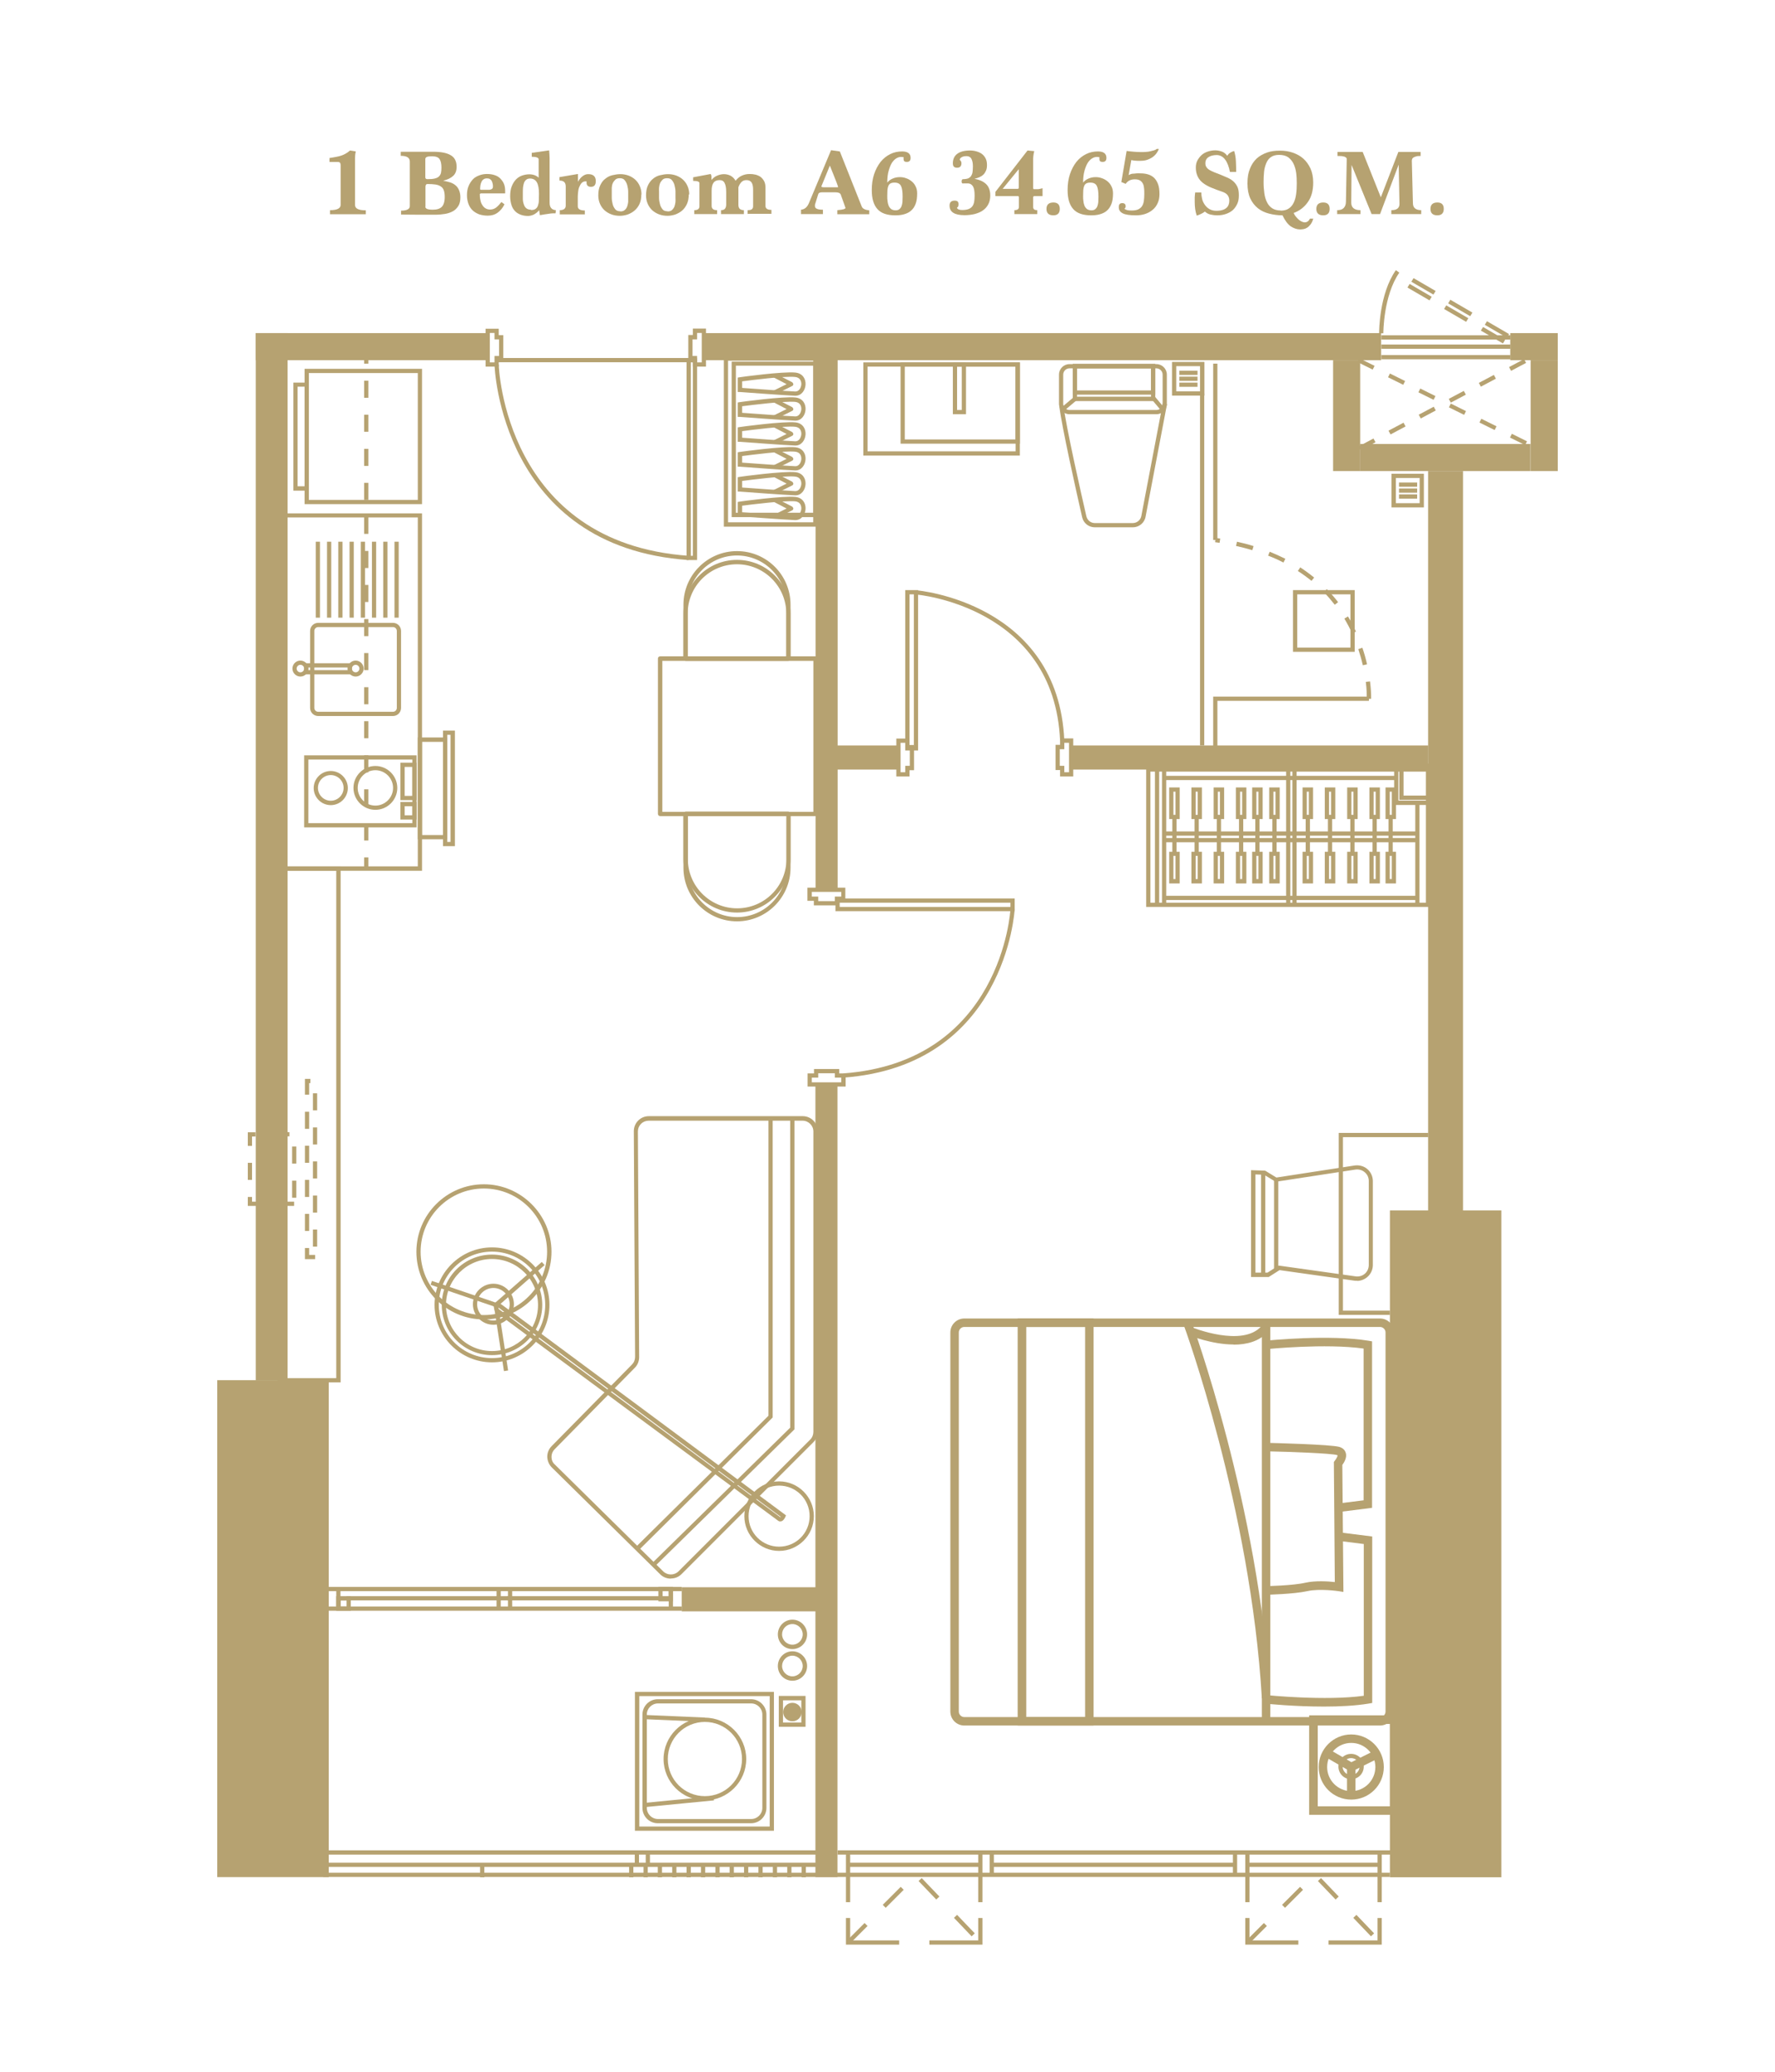 <?xml version="1.0" encoding="UTF-8"?>
<svg id="_圖層_1" data-name=" 圖層 1" xmlns="http://www.w3.org/2000/svg" viewBox="0 0 113.39 132.29">
  <defs>
    <style>
      .cls-1 {
        fill: #b6a271;
        stroke-width: 0px;
      }

      .cls-2 {
        isolation: isolate;
      }
    </style>
  </defs>
  <g class="cls-2">
    <g class="cls-2">
      <path class="cls-1" d="M21.08,13.67v-.25c.24,0,.41-.03.52-.09.11-.06.16-.14.16-.25v-2.54c0-.14-.06-.2-.18-.2h-.53v-.25c.15-.02.29-.05.41-.07.12-.02.23-.05.33-.08.1-.03.2-.08.29-.13s.19-.12.28-.2l.37.06c-.04.17-.05.3-.05.41v3.01c0,.23.23.34.69.34v.25h-2.3Z"/>
      <path class="cls-1" d="M26.18,10.32c0-.25-.19-.37-.58-.37v-.26h2.07c.49,0,.87.07,1.12.22.25.14.38.39.38.74,0,.25-.07.44-.22.58-.15.14-.36.24-.64.31.17.03.33.07.46.11.14.05.25.11.35.2.09.08.16.18.21.31.05.12.08.27.08.44,0,.22-.04.41-.13.55-.09.14-.2.26-.35.34-.15.08-.32.14-.51.17-.19.03-.39.05-.61.05-.34,0-.69,0-1.04,0-.35,0-.74-.01-1.15-.01v-.25c.37,0,.56-.1.56-.29v-2.8ZM27.17,11.31c0,.09.04.13.13.13.19,0,.35-.01.47-.04.12-.03.21-.07.27-.13s.11-.14.13-.23c.02-.09.03-.2.03-.34,0-.24-.04-.42-.12-.54-.08-.12-.24-.18-.47-.18-.16,0-.27.01-.34.04s-.1.08-.1.14v1.14ZM27.17,13.2c0,.06.04.11.11.14s.19.05.37.05c.26,0,.45-.06.57-.18s.19-.33.19-.63c0-.18-.02-.32-.06-.43-.04-.11-.11-.2-.2-.25-.09-.06-.2-.1-.34-.12-.14-.02-.31-.03-.5-.03-.09,0-.13.06-.13.19v1.27Z"/>
      <path class="cls-1" d="M32.23,13.04c-.11.23-.26.41-.44.54s-.39.19-.63.19c-.2,0-.38-.03-.54-.08-.16-.06-.3-.14-.42-.25-.12-.11-.21-.25-.27-.41-.06-.16-.1-.35-.1-.56,0-.22.03-.41.1-.58.07-.17.16-.31.27-.43s.25-.2.41-.26c.16-.06.32-.09.5-.09.2,0,.37.03.51.08.15.05.27.13.36.23s.17.21.22.34c.05.13.07.28.07.43v.08s0,.06,0,.08h-1.55s-.07.02-.07.05c0,.14.01.26.04.38.02.12.06.22.12.31.05.09.12.16.2.21.08.05.18.08.3.08.15,0,.29-.05.4-.14.12-.1.22-.21.32-.34l.19.14ZM31.28,12.11c.06,0,.11-.02.15-.05.04-.03.06-.08.06-.14,0-.07,0-.14-.02-.2s-.03-.12-.06-.17c-.03-.05-.07-.09-.12-.12-.05-.03-.11-.04-.19-.04-.08,0-.15.02-.21.06-.06.04-.1.09-.13.16s-.06.14-.07.22c-.01.08-.02.17-.02.25,0,.02.03.04.09.04h.53Z"/>
      <path class="cls-1" d="M35.49,13.62c-.12,0-.27,0-.43.03-.16.02-.35.05-.57.09l-.05-.32s-.06.08-.11.12c-.04.04-.1.08-.16.12-.06.04-.12.07-.2.09-.07.02-.14.04-.22.04-.16,0-.32-.02-.46-.07-.14-.05-.27-.12-.37-.22-.1-.1-.19-.23-.24-.39s-.09-.35-.09-.57c0-.25.03-.47.1-.64.07-.18.16-.32.27-.44.11-.11.24-.2.39-.25.15-.05.3-.08.46-.08.13,0,.24.02.35.06.1.04.19.09.25.16v-1.18c0-.1-.15-.16-.44-.16v-.25l1.11-.16c.02.16.02.32.03.48,0,.16,0,.32,0,.49v2.37c0,.3.13.46.4.48l-.02.22ZM33.93,13.41c.12,0,.21-.02.28-.07.07-.05.12-.11.15-.2.03-.09.06-.19.06-.32s.01-.27.01-.44c0-.32-.04-.57-.13-.73s-.23-.25-.44-.25c-.11,0-.19.03-.25.08-.06.05-.11.12-.14.21-.03.09-.05.19-.06.29s-.01.22-.01.32c0,.13,0,.26,0,.39s.02.24.06.35c.03.1.08.19.15.25.07.06.17.1.3.1Z"/>
      <path class="cls-1" d="M35.76,13.67v-.25c.25,0,.38-.1.38-.29v-1.22c0-.26-.13-.38-.4-.38v-.22l1.18-.2v.5c.03-.05.06-.11.11-.17.04-.06.09-.11.15-.16.06-.05.12-.09.19-.12.07-.03.13-.04.21-.04.32,0,.48.15.48.44,0,.25-.1.37-.31.37-.18,0-.28-.09-.28-.26v-.04s0-.04,0-.05h-.06c-.11,0-.19.04-.26.11-.06.07-.11.16-.15.26-.04.1-.06.21-.07.32-.01.11-.02.2-.02.28v.62c0,.18.15.27.45.27v.25h-1.61Z"/>
      <path class="cls-1" d="M40.97,12.41c0,.24-.04.45-.12.62s-.19.31-.32.42c-.13.11-.28.19-.44.25-.16.05-.33.08-.5.08-.19,0-.37-.03-.53-.09-.17-.06-.31-.15-.44-.26-.12-.11-.22-.25-.29-.41-.07-.16-.11-.34-.11-.54,0-.26.04-.47.12-.64s.18-.32.32-.42c.13-.11.28-.19.45-.23s.34-.07.52-.07.35.03.52.09c.16.06.31.15.43.26s.22.25.29.41c.07.16.11.34.11.54ZM39.63,13.5c.12,0,.22-.03.29-.1.07-.06.12-.14.15-.23s.05-.18.06-.28c0-.1,0-.17,0-.24,0-.12,0-.26,0-.41,0-.15-.03-.29-.06-.41s-.09-.23-.16-.32c-.07-.09-.17-.13-.31-.13s-.23.03-.3.1c-.07.07-.12.14-.16.23s-.05.18-.06.28c0,.1,0,.17,0,.23,0,.12,0,.26,0,.41,0,.15.03.29.06.41.03.13.09.23.16.32.07.09.18.13.32.13Z"/>
      <path class="cls-1" d="M44,12.41c0,.24-.04.45-.12.62-.08.17-.18.31-.31.42-.13.11-.28.19-.44.25-.16.05-.33.08-.49.08-.19,0-.37-.03-.53-.09-.17-.06-.31-.15-.44-.26-.12-.11-.22-.25-.29-.41-.07-.16-.11-.34-.11-.54,0-.26.04-.47.12-.64s.19-.32.32-.42c.13-.11.28-.19.45-.23s.34-.07.52-.07.35.03.52.09c.16.06.31.15.43.26s.22.25.29.41.11.34.11.54ZM42.65,13.5c.12,0,.22-.03.29-.1s.12-.14.15-.23c.03-.09.05-.18.06-.28s0-.17,0-.24c0-.12,0-.26,0-.41,0-.15-.03-.29-.06-.41-.03-.13-.09-.23-.16-.32s-.17-.13-.31-.13-.23.03-.3.1c-.07.07-.12.14-.16.23-.03.09-.05.18-.06.28s0,.17,0,.23c0,.12,0,.26,0,.41s.03.29.06.41c.03.13.09.23.16.32.07.09.18.13.32.13Z"/>
      <path class="cls-1" d="M47.76,13.67v-.25c.13,0,.22-.02.27-.06.05-.04.08-.1.08-.19v-1.06c0-.2-.03-.36-.1-.46-.07-.1-.17-.15-.33-.15-.12,0-.23.04-.31.12s-.15.19-.2.34v1.12c0,.11.03.2.08.25s.14.09.27.09v.25h-1.46v-.25c.12,0,.2-.03.25-.09.05-.06.08-.15.08-.27v-.8c0-.25-.03-.44-.1-.57-.06-.13-.17-.19-.32-.19-.18,0-.31.06-.39.17s-.12.28-.12.51v.97c0,.18.12.27.35.27v.25h-1.46v-.25c.22,0,.33-.08.33-.25v-1.48c0-.09-.13-.14-.4-.14v-.23l1.12-.21s.05.09.05.16v.22c.1-.12.21-.21.35-.27.14-.06.29-.1.44-.1s.29.03.43.1c.13.07.24.18.32.32.11-.14.24-.25.39-.32.15-.07.32-.11.5-.11.13,0,.25.01.38.04.12.03.23.08.32.14.09.07.17.16.23.27.06.11.09.25.09.42v1.17c0,.17.13.25.38.25v.25h-1.49Z"/>
      <path class="cls-1" d="M53.49,13.67v-.25c.06,0,.12-.02.18-.02.06,0,.12-.02.17-.03.05,0,.09-.02.12-.04.03-.01.05-.03.05-.04,0-.02,0-.04-.02-.07,0-.03-.02-.05-.03-.09l-.26-.73s-.06-.08-.12-.09c-.06-.02-.13-.03-.2-.03h-.88c-.13,0-.21.04-.23.12l-.19.61s-.01.04-.02.07c0,.02,0,.05,0,.08,0,.16.17.23.51.23v.28h-1.4v-.28c.22-.02.39-.15.5-.41l1.42-3.39.56.08,1.4,3.52s.04.08.08.11.08.05.12.07c.05.02.09.03.14.04.05,0,.09.02.14.02v.25h-2.03ZM53.01,10.58l-.47,1.15c-.04.1-.07.16-.07.18,0,.03.06.05.19.05h.74c.1,0,.14,0,.14-.02,0-.02-.04-.13-.11-.32l-.41-1.03Z"/>
      <path class="cls-1" d="M57.75,10.05c-.06-.02-.12-.03-.19-.03-.1,0-.2.03-.3.09-.1.06-.19.15-.28.28-.08.13-.15.3-.21.51-.06.21-.09.46-.09.76.09-.12.21-.2.35-.26.14-.06.29-.09.45-.09.14,0,.27.02.4.07.13.04.25.11.36.2s.19.19.25.32c.07.13.1.28.1.45,0,.27-.03.49-.1.67-.07.18-.16.32-.29.43-.12.11-.27.18-.44.23s-.36.07-.56.07c-.53,0-.91-.13-1.15-.4-.24-.27-.36-.67-.36-1.21,0-.38.05-.72.15-1.02.1-.3.24-.56.41-.78.18-.22.38-.38.62-.5.24-.12.49-.17.76-.17.36,0,.54.14.54.41,0,.18-.08.26-.25.26-.14,0-.2-.06-.2-.19,0-.05,0-.09.02-.11ZM57.21,13.43c.1,0,.18-.02.24-.07.06-.05.11-.11.14-.19.03-.08.05-.17.06-.27,0-.1.01-.22.01-.34,0-.31-.03-.54-.1-.68-.07-.15-.21-.22-.42-.22-.11,0-.19.02-.25.05s-.11.09-.14.16c-.03.07-.05.16-.06.27,0,.11-.01.23-.01.37,0,.12,0,.23.02.34.01.11.04.21.07.29.04.09.09.15.16.21.07.05.17.08.29.08Z"/>
      <path class="cls-1" d="M61.53,11.72c-.07,0-.1-.04-.1-.13,0-.1.03-.15.1-.15.13,0,.24-.02.32-.05.08-.04.15-.09.19-.16s.08-.15.09-.26c.01-.1.02-.22.02-.35,0-.2-.03-.35-.09-.47-.06-.12-.17-.18-.31-.18-.14,0-.24.02-.32.07-.08.05-.12.1-.12.17.03.02.06.05.08.09.02.04.03.08.03.12,0,.19-.09.29-.28.29s-.27-.09-.27-.28c0-.26.09-.46.27-.6.18-.14.45-.22.82-.22.16,0,.3.02.43.06.13.04.25.09.35.17.1.08.17.17.23.29.06.12.08.26.08.42,0,.13-.02.25-.06.34s-.09.18-.16.25-.15.12-.25.17c-.1.04-.21.08-.33.11.31.05.56.16.74.33.18.17.27.42.27.73,0,.21-.04.4-.12.55-.08.16-.19.29-.33.39-.14.11-.32.18-.52.24-.2.05-.43.08-.67.08-.64,0-.96-.2-.96-.61,0-.22.11-.32.33-.32.08,0,.14.02.18.05s.06.1.06.18c0,.12-.03.19-.1.22.03.1.14.15.34.15.16,0,.29-.02.4-.06s.18-.1.24-.17c.06-.08.1-.18.12-.29.02-.12.03-.25.03-.4,0-.26-.03-.46-.1-.58s-.18-.2-.34-.2h-.3Z"/>
      <path class="cls-1" d="M64.8,13.67v-.25c.19,0,.29-.07.29-.2v-.62c0-.05-.03-.08-.08-.08h-1.42v-.27l2.05-2.64.43.04c-.02.08-.04.17-.05.25-.01.08-.02.17-.02.25v1.85c0,.05.02.08.05.08h.22c.05,0,.1,0,.16-.02s.11-.02.17-.04v.5h-.55s-.05.03-.05.08v.62c0,.14.09.2.26.2v.25h-1.45ZM65.09,10.79l-1.04,1.27h.95c.06,0,.08-.03.08-.08v-1.19Z"/>
      <path class="cls-1" d="M67.29,13.75c-.29,0-.44-.14-.44-.41s.15-.41.44-.41c.28,0,.41.14.41.41s-.14.41-.41.41Z"/>
      <path class="cls-1" d="M70.26,10.05c-.06-.02-.12-.03-.19-.03-.1,0-.2.03-.3.09-.1.06-.19.15-.28.28-.08.13-.15.3-.21.51-.06.21-.09.46-.09.76.09-.12.21-.2.35-.26.14-.06.29-.09.45-.09.14,0,.27.02.4.07.13.04.25.11.36.2s.19.19.25.32c.07.13.1.28.1.45,0,.27-.03.49-.1.67-.07.18-.16.32-.29.43-.12.11-.27.18-.44.23s-.36.07-.56.07c-.53,0-.91-.13-1.15-.4-.24-.27-.36-.67-.36-1.21,0-.38.05-.72.15-1.02.1-.3.24-.56.41-.78.18-.22.38-.38.62-.5.24-.12.49-.17.76-.17.36,0,.54.14.54.41,0,.18-.08.26-.25.26-.14,0-.2-.06-.2-.19,0-.05,0-.09.02-.11ZM69.72,13.43c.1,0,.18-.02.24-.07.06-.05.11-.11.14-.19.03-.08.05-.17.06-.27,0-.1.01-.22.01-.34,0-.31-.03-.54-.1-.68-.07-.15-.21-.22-.42-.22-.11,0-.19.02-.25.05s-.11.09-.14.16c-.03.07-.05.16-.06.27,0,.11-.01.23-.01.37,0,.12,0,.23.02.34.01.11.04.21.07.29.04.09.09.15.16.21.07.05.17.08.29.08Z"/>
      <path class="cls-1" d="M71.63,11.64l.34-2c.17.02.33.04.48.05.15.01.3.02.44.02.1,0,.2,0,.3-.01.1,0,.2-.02.29-.04.09-.02.17-.04.24-.06.07-.02.13-.05.17-.09h.14c-.05.13-.12.24-.2.34-.09.1-.18.18-.29.24-.11.06-.22.11-.34.14-.12.03-.25.04-.37.04-.1,0-.2,0-.29-.01-.09,0-.18-.02-.27-.04l-.17.96s.08-.04.13-.06.1-.03.16-.03c.06,0,.13-.01.21-.02s.17,0,.27,0c.16,0,.31.02.45.06.15.04.27.11.38.2.11.1.2.23.27.41.07.17.1.39.1.66,0,.22-.04.41-.12.58-.08.17-.18.31-.32.42-.13.11-.29.2-.47.26-.18.06-.38.09-.58.09-.4,0-.69-.04-.86-.13s-.25-.21-.25-.39.07-.26.22-.26.22.07.22.21c0,.06-.03.11-.08.15.05.04.11.07.19.09.08.02.17.02.29.02.16,0,.29-.02.4-.07.1-.05.18-.11.24-.2.06-.09.1-.2.12-.33.02-.13.03-.28.03-.45,0-.15,0-.29-.02-.4-.01-.12-.04-.22-.09-.3s-.11-.14-.19-.18-.18-.06-.31-.06c-.26,0-.45.1-.58.29l-.26-.11Z"/>
      <path class="cls-1" d="M78.57,10.98c-.03-.16-.07-.31-.12-.44s-.11-.25-.18-.34c-.07-.1-.15-.17-.24-.22-.09-.05-.19-.08-.3-.08-.23,0-.41.05-.54.14-.13.09-.19.22-.19.37,0,.11.02.2.07.26.04.07.11.13.19.18s.19.1.31.15c.12.05.26.1.41.16.17.07.33.14.47.2.14.07.27.15.37.25.1.1.18.21.24.35.06.14.08.31.08.52s-.03.38-.1.53-.16.29-.28.4c-.12.11-.27.19-.44.25-.17.06-.36.09-.56.09-.15,0-.29-.02-.43-.05s-.26-.1-.36-.19c-.08.06-.16.11-.25.15s-.17.08-.27.11c-.05-.14-.08-.28-.1-.42-.02-.14-.03-.29-.03-.44,0-.1,0-.21,0-.31,0-.1.02-.2.03-.31h.39c0,.13.02.27.05.4.03.14.09.26.17.38.08.11.17.21.3.28.12.07.27.11.44.11.16,0,.29-.02.39-.05.11-.03.19-.08.26-.14.07-.06.11-.13.14-.21.03-.08.04-.16.04-.25,0-.14-.04-.26-.11-.35-.07-.09-.19-.17-.35-.22-.24-.08-.47-.17-.67-.25s-.38-.18-.53-.29c-.15-.11-.27-.25-.35-.41s-.13-.35-.13-.58c0-.17.03-.33.1-.46s.16-.25.27-.35c.11-.1.24-.17.39-.22s.31-.08.48-.08c.15,0,.29.03.43.08.14.05.25.15.34.27.04-.08.11-.15.19-.2s.17-.09.25-.11c.06.19.1.41.11.65s.02.47.02.69h-.41Z"/>
      <path class="cls-1" d="M83.89,13.97c-.04.15-.1.27-.17.36s-.14.16-.22.21-.16.08-.23.09c-.08.01-.15.02-.21.02-.21,0-.41-.07-.61-.2-.19-.14-.37-.37-.52-.7-.3,0-.59-.04-.86-.11-.27-.07-.51-.18-.71-.34s-.37-.37-.49-.63c-.12-.26-.18-.58-.18-.96s.05-.68.16-.94c.1-.26.25-.48.43-.65.19-.17.41-.29.66-.38s.53-.12.83-.12.56.04.82.13c.26.09.48.21.67.38.19.17.34.38.46.64.11.25.17.55.17.88,0,.51-.11.93-.34,1.25-.23.33-.53.56-.91.7.04.08.08.16.14.23s.12.14.18.19c.06.05.13.1.2.13s.13.05.18.05c.15,0,.27-.08.34-.24h.23ZM81.8,13.45c.21,0,.39-.04.52-.13.14-.09.24-.21.32-.37s.13-.34.16-.56.04-.44.04-.69c0-.23-.01-.45-.04-.67s-.09-.41-.17-.58-.2-.3-.34-.41c-.15-.1-.34-.15-.58-.15-.22,0-.39.05-.52.14s-.23.22-.3.39-.12.35-.14.56c-.02.21-.03.43-.03.66,0,.25.02.49.05.71.03.22.09.41.17.57s.19.29.33.38c.14.09.32.14.54.14Z"/>
      <path class="cls-1" d="M84.53,13.75c-.29,0-.44-.14-.44-.41s.15-.41.44-.41c.28,0,.41.14.41.41s-.14.41-.41.41Z"/>
      <path class="cls-1" d="M88.88,13.67v-.25c.35,0,.52-.13.52-.4l-.05-2.51-1.19,3.16h-.54l-1.28-3.14-.02,2.41c0,.32.2.48.59.48v.25h-1.49v-.25c.18,0,.32-.04.41-.13s.15-.22.15-.4l.05-2.62s0-.09,0-.13c0-.04-.03-.07-.07-.1s-.1-.05-.18-.06c-.08-.02-.19-.02-.34-.02v-.26h1.61l1.16,2.9,1.12-2.9h1.42v.26c-.12,0-.22,0-.29.03-.07.02-.13.04-.17.07-.04.03-.07.06-.08.1-.01.04-.02.07-.02.11l.07,2.71c0,.29.19.44.53.44v.25h-1.9Z"/>
      <path class="cls-1" d="M91.82,13.75c-.29,0-.44-.14-.44-.41s.15-.41.44-.41c.28,0,.41.14.41.41s-.14.41-.41.41Z"/>
    </g>
  </g>
  <g>
    <rect class="cls-1" x="16.34" y="21.27" width="2.03" height="66.86"/>
    <rect class="cls-1" x="16.34" y="21.27" width="14.82" height="1.73"/>
    <rect class="cls-1" x="44.96" y="21.27" width="43.27" height="1.73"/>
    <rect class="cls-1" x="96.48" y="21.27" width="3.03" height="1.73"/>
    <rect class="cls-1" x="68.43" y="47.6" width="22.81" height="1.54"/>
    <rect class="cls-1" x="52.09" y="47.6" width="5.3" height="1.54"/>
    <rect class="cls-1" x="86.88" y="28.35" width="10.89" height="1.73"/>
    <rect class="cls-1" x="95.1" y="25.67" width="7.08" height="1.73" transform="translate(125.18 -72.1) rotate(90)"/>
    <rect class="cls-1" x="35.46" y="38.77" width="34.69" height="1.41" transform="translate(92.28 -13.32) rotate(90)"/>
    <rect class="cls-1" x="27.49" y="93.85" width="50.62" height="1.41" transform="translate(147.35 41.75) rotate(90)"/>
    <rect class="cls-1" x="1.58" y="100.44" width="31.73" height="7.12" transform="translate(121.44 86.55) rotate(90)"/>
    <rect class="cls-1" x="71.06" y="95.01" width="42.58" height="7.12" transform="translate(190.92 6.23) rotate(90)"/>
    <rect class="cls-1" x="68.53" y="52.78" width="47.63" height="2.23" transform="translate(146.24 -38.45) rotate(90)"/>
    <rect class="cls-1" x="82.48" y="25.67" width="7.08" height="1.73" transform="translate(112.56 -59.48) rotate(90)"/>
    <rect class="cls-1" x="20.65" y="118.15" width="31.72" height=".27"/>
    <rect class="cls-1" x="20.65" y="119.58" width="68.14" height=".27"/>
    <rect class="cls-1" x="20.65" y="118.94" width="31.72" height=".27"/>
    <rect class="cls-1" x="40.55" y="118.29" width=".27" height=".79"/>
    <rect class="cls-1" x="40.19" y="119.08" width=".27" height=".79"/>
    <rect class="cls-1" x="41.11" y="119.08" width=".27" height=".79"/>
    <rect class="cls-1" x="42.02" y="119.08" width=".27" height=".79"/>
    <rect class="cls-1" x="42.94" y="119.08" width=".27" height=".79"/>
    <rect class="cls-1" x="43.86" y="119.08" width=".27" height=".79"/>
    <rect class="cls-1" x="44.78" y="119.08" width=".27" height=".79"/>
    <rect class="cls-1" x="45.7" y="119.08" width=".27" height=".79"/>
    <rect class="cls-1" x="46.61" y="119.08" width=".27" height=".79"/>
    <rect class="cls-1" x="47.53" y="119.08" width=".27" height=".79"/>
    <rect class="cls-1" x="48.45" y="119.08" width=".27" height=".79"/>
    <rect class="cls-1" x="49.37" y="119.08" width=".27" height=".79"/>
    <rect class="cls-1" x="50.29" y="119.08" width=".27" height=".79"/>
    <rect class="cls-1" x="51.21" y="119.08" width=".27" height=".79"/>
    <rect class="cls-1" x="30.67" y="119.08" width=".27" height=".79"/>
    <rect class="cls-1" x="41.25" y="118.29" width=".27" height=".79"/>
    <rect class="cls-1" x="54.04" y="118.29" width=".27" height="3.17"/>
    <rect class="cls-1" x="62.49" y="118.29" width=".27" height="3.17"/>
    <rect class="cls-1" x="63.22" y="118.29" width=".27" height="1.42"/>
    <rect class="cls-1" x="78.76" y="118.29" width=".27" height="1.42"/>
    <rect class="cls-1" x="53.51" y="118.15" width="36.79" height=".27"/>
    <g>
      <polygon class="cls-1" points="57.44 124.17 54.04 124.17 54.04 122.47 54.31 122.47 54.31 123.9 57.44 123.9 57.44 124.17"/>
      <polygon class="cls-1" points="62.76 124.17 59.37 124.17 59.37 123.9 62.49 123.9 62.49 122.47 62.76 122.47 62.76 124.17"/>
    </g>
    <path class="cls-1" d="M54.27,124.13l-.19-.19,1.15-1.15.19.19-1.15,1.15ZM62.07,123.64l-1.13-1.18.2-.19,1.13,1.18-.2.19ZM56.58,121.82l-.19-.19,1.15-1.15.19.19-1.15,1.15ZM59.81,121.29l-1.13-1.18.2-.19,1.13,1.18-.2.19Z"/>
    <rect class="cls-1" x="54.17" y="118.94" width="8.45" height=".27"/>
    <rect class="cls-1" x="79.55" y="118.29" width=".27" height="3.17"/>
    <rect class="cls-1" x="88" y="118.29" width=".27" height="3.17"/>
    <g>
      <polygon class="cls-1" points="82.94 124.17 79.55 124.17 79.55 122.47 79.82 122.47 79.82 123.9 82.94 123.9 82.94 124.17"/>
      <polygon class="cls-1" points="88.27 124.17 84.87 124.17 84.87 123.9 88 123.9 88 122.47 88.27 122.47 88.27 124.17"/>
    </g>
    <path class="cls-1" d="M79.78,124.13l-.19-.19,1.15-1.15.19.19-1.15,1.15ZM87.58,123.64l-1.13-1.18.2-.19,1.13,1.18-.2.19ZM82.09,121.82l-.19-.19,1.15-1.15.19.19-1.15,1.15ZM85.32,121.29l-1.13-1.18.2-.19,1.13,1.18-.2.19Z"/>
    <rect class="cls-1" x="79.68" y="118.94" width="8.45" height=".27"/>
    <rect class="cls-1" x="63.35" y="118.94" width="15.54" height=".27"/>
    <rect class="cls-1" x="43.55" y="101.35" width="8.74" height="1.54"/>
    <rect class="cls-1" x="20.81" y="101.33" width="22.74" height=".27"/>
    <rect class="cls-1" x="20.81" y="102.58" width="22.74" height=".27"/>
    <rect class="cls-1" x="21.48" y="101.47" width=".27" height="1.25"/>
    <rect class="cls-1" x="31.72" y="101.47" width=".27" height="1.25"/>
    <rect class="cls-1" x="32.45" y="101.47" width=".27" height="1.25"/>
    <rect class="cls-1" x="42.72" y="101.47" width=".27" height="1.25"/>
    <path class="cls-1" d="M22.41,102.85h-.93v-.93h.93v.93ZM21.76,102.58h.38v-.38h-.38v.38Z"/>
    <path class="cls-1" d="M42.99,102.25h-.93v-.93h.93v.93ZM42.33,101.98h.38v-.38h-.38v.38Z"/>
    <rect class="cls-1" x="22.13" y="101.92" width="10.46" height=".27"/>
    <rect class="cls-1" x="32.39" y="101.92" width="10.46" height=".27"/>
    <path class="cls-1" d="M18.79,77h-1.09v-.27h1.09v.27ZM16.62,77h-.79v-.57h.27v.3h.52v.27ZM18.93,76.48h-.27v-1.09h.27v1.09ZM16.1,75.34h-.27v-1.09h.27v1.09ZM18.93,74.3h-.27v-1.09h.27v1.09ZM16.1,73.17h-.27v-.87h.49v.27h-.22v.6ZM18.49,72.56h-1.09v-.27h1.09v.27Z"/>
    <path class="cls-1" d="M20.13,80.4h-.65v-.71h.27v.44h.38v.27ZM20.26,79.6h-.27v-1.09h.27v1.09ZM19.75,78.6h-.27v-1.09h.27v1.09ZM20.26,77.43h-.27v-1.09h.27v1.09ZM19.75,76.43h-.27v-1.09h.27v1.09ZM20.26,75.25h-.27v-1.09h.27v1.09ZM19.75,74.25h-.27v-1.09h.27v1.09ZM20.26,73.08h-.27v-1.09h.27v1.09ZM19.75,72.08h-.27v-1.09h.27v1.09ZM20.26,70.9h-.27v-1.09h.27v1.09ZM19.75,69.9h-.27v-1.01h.35v.27h-.08v.74Z"/>
    <path class="cls-1" d="M21.76,88.27h-4.03v-32.94h4.03v32.94ZM18,88h3.48v-32.4h-3.48v32.4Z"/>
    <path class="cls-1" d="M19.73,31.33h-.99v-6.9h.99v6.9ZM19.01,31.05h.45v-6.36h-.45v6.36Z"/>
    <path class="cls-1" d="M26.96,32.19h-7.5v-8.64h7.5v8.64ZM19.73,31.92h6.96v-8.1h-6.96v8.1Z"/>
    <path class="cls-1" d="M26.96,55.6h-9.74v-22.82h9.74v22.82ZM17.49,55.32h9.2v-22.28h-9.2v22.28Z"/>
    <path class="cls-1" d="M23.53,55.46h-.27v-.71h.27v.71ZM23.53,53.67h-.27v-1.09h.27v1.09ZM23.53,51.49h-.27v-1.09h.27v1.09ZM23.53,49.32h-.27v-1.09h.27v1.09ZM23.53,47.14h-.27v-1.09h.27v1.09ZM23.53,44.97h-.27v-1.09h.27v1.09ZM23.53,42.79h-.27v-1.09h.27v1.09ZM23.53,40.62h-.27v-1.09h.27v1.09ZM23.53,38.44h-.27v-1.09h.27v1.09ZM23.53,36.27h-.27v-1.09h.27v1.09ZM23.53,34.09h-.27v-1.09h.27v1.09ZM23.53,31.92h-.27v-1.09h.27v1.09ZM23.53,29.75h-.27v-1.09h.27v1.09ZM23.53,27.57h-.27v-1.09h.27v1.09ZM23.53,25.4h-.27v-1.09h.27v1.09ZM23.53,23.22h-.27v-1.09h.27v1.09Z"/>
    <rect class="cls-1" x="20.17" y="34.59" width=".27" height="4.85"/>
    <rect class="cls-1" x="20.89" y="34.59" width=".27" height="4.85"/>
    <rect class="cls-1" x="21.61" y="34.59" width=".27" height="4.85"/>
    <rect class="cls-1" x="22.33" y="34.59" width=".27" height="4.85"/>
    <rect class="cls-1" x="23.05" y="34.59" width=".27" height="4.85"/>
    <rect class="cls-1" x="23.76" y="34.59" width=".27" height="4.85"/>
    <rect class="cls-1" x="24.48" y="34.59" width=".27" height="4.85"/>
    <rect class="cls-1" x="25.2" y="34.59" width=".27" height="4.85"/>
    <path class="cls-1" d="M25.1,45.72h-4.77c-.29,0-.52-.23-.52-.52v-4.91c0-.29.23-.52.52-.52h4.77c.29,0,.52.23.52.52v4.91c0,.29-.23.52-.52.52ZM20.33,40.04c-.14,0-.25.11-.25.25v4.91c0,.14.11.25.25.25h4.77c.14,0,.25-.11.25-.25v-4.91c0-.14-.11-.25-.25-.25h-4.77Z"/>
    <path class="cls-1" d="M19.19,43.2c-.28,0-.51-.23-.51-.51s.23-.51.51-.51.51.23.51.51-.23.51-.51.51ZM19.19,42.45c-.13,0-.24.11-.24.24s.11.24.24.24.24-.11.24-.24-.11-.24-.24-.24Z"/>
    <path class="cls-1" d="M22.72,43.2c-.28,0-.51-.23-.51-.51s.23-.51.51-.51.51.23.51.51-.23.51-.51.51ZM22.72,42.45c-.13,0-.24.11-.24.24s.11.24.24.24.24-.11.24-.24-.11-.24-.24-.24Z"/>
    <path class="cls-1" d="M22.48,43.06h-3.05v-.71h3.05v.71ZM19.7,42.79h2.51v-.17h-2.51v.17Z"/>
    <path class="cls-1" d="M26.61,52.83h-7.18v-4.6h7.18v4.6ZM19.7,52.56h6.64v-4.06h-6.64v4.06Z"/>
    <path class="cls-1" d="M21.13,51.41c-.6,0-1.09-.49-1.09-1.09s.49-1.09,1.09-1.09,1.09.49,1.09,1.09-.49,1.09-1.09,1.09ZM21.13,49.49c-.45,0-.82.37-.82.82s.37.82.82.82.82-.37.82-.82-.37-.82-.82-.82Z"/>
    <path class="cls-1" d="M23.98,51.71c-.77,0-1.4-.63-1.4-1.4s.63-1.4,1.4-1.4,1.4.63,1.4,1.4-.63,1.4-1.4,1.4ZM23.98,49.18c-.62,0-1.13.51-1.13,1.13s.51,1.13,1.13,1.13,1.13-.51,1.13-1.13-.51-1.13-1.13-1.13Z"/>
    <path class="cls-1" d="M26.61,51.09h-1.03v-2.39h1.03v2.39ZM25.85,50.82h.49v-1.85h-.49v1.85Z"/>
    <path class="cls-1" d="M26.61,52.33h-1.03v-1.12h1.03v1.12ZM25.85,52.06h.49v-.58h-.49v.58Z"/>
    <path class="cls-1" d="M28.57,53.59h-1.88v-6.5h1.88v6.5ZM26.96,53.32h1.34v-5.95h-1.34v5.95Z"/>
    <path class="cls-1" d="M29.06,54.03h-.76v-7.38h.76v7.38ZM28.57,53.76h.21v-6.84h-.21v6.84Z"/>
    <path class="cls-1" d="M31.86,23.41h-.84v-2.42h.84v.41h.29v1.61h-.29v.41ZM31.29,23.14h.3v-.41h.29v-1.06h-.29v-.41h-.3v1.88Z"/>
    <path class="cls-1" d="M45.1,23.41h-.84v-.41h-.29v-1.61h.29v-.41h.84v2.42ZM44.53,23.14h.3v-1.88h-.3v.41h-.29v1.06h.29v.41Z"/>
    <path class="cls-1" d="M53.6,57.81h-1.61v-.29h-.41v-.84h2.42v.84h-.41v.29ZM52.27,57.54h1.06v-.29h.41v-.3h-1.88v.3h.41v.29Z"/>
    <path class="cls-1" d="M58.1,49.58h-.84v-2.42h.84v.41h.29v1.61h-.29v.41ZM57.53,49.31h.3v-.41h.29v-1.06h-.29v-.41h-.3v1.88Z"/>
    <path class="cls-1" d="M68.56,49.58h-.84v-.41h-.29v-1.61h.29v-.41h.84v2.42ZM67.99,49.31h.3v-1.88h-.3v.41h-.29v1.06h.29v.41Z"/>
    <path class="cls-1" d="M54.01,69.38h-2.42v-.84h.41v-.28h1.61v.28h.41v.84ZM51.86,69.11h1.88v-.3h-.41v-.28h-1.06v.28h-.41v.3Z"/>
    <rect class="cls-1" x="31.73" y="22.86" width="12.66" height=".27"/>
    <path class="cls-1" d="M44.53,35.76h-.67v-12.89h.67v12.89ZM44.13,35.49h.13v-12.35h-.13v12.35Z"/>
    <path class="cls-1" d="M43.98,35.76c-12-.83-12.39-12.36-12.39-12.48h.27c0,.11.38,11.39,12.14,12.21l-.02.27Z"/>
    <path class="cls-1" d="M52.23,33.63h-5.99v-10.87h5.99v10.87ZM46.51,33.35h5.44v-10.32h-5.44v10.32Z"/>
    <path class="cls-1" d="M52.23,33.02h-5.49v-9.93h5.49v9.93ZM47.01,32.74h4.95v-9.39h-4.95v9.39Z"/>
    <g>
      <path class="cls-1" d="M50.82,25.27s-.01,0-.02,0c-.6-.02-3.42-.23-3.54-.24h-.13v-.92l.12-.02c.11-.02,2.76-.38,3.56-.3.48.05.67.42.65.77-.02.35-.25.71-.65.71ZM47.41,24.77c.57.04,2.88.21,3.4.23,0,0,0,0,0,0,.23,0,.36-.23.38-.45.01-.21-.08-.45-.4-.48-.68-.07-2.85.21-3.38.28v.42Z"/>
      <path class="cls-1" d="M49.54,25.18l-.12-.24.83-.41-.83-.43.12-.24,1.07.55s.07.07.07.12-.03.1-.08.12l-1.07.53Z"/>
    </g>
    <g>
      <path class="cls-1" d="M50.82,26.86s-.01,0-.02,0c-.6-.02-3.42-.23-3.54-.24h-.13v-.92l.12-.02c.11-.02,2.77-.38,3.56-.3.48.05.67.42.65.77-.02.35-.25.71-.65.71ZM47.41,26.36c.57.04,2.88.21,3.4.23,0,0,0,0,0,0,.23,0,.36-.23.38-.45.01-.21-.08-.45-.4-.48-.68-.06-2.85.21-3.38.28v.42Z"/>
      <path class="cls-1" d="M49.54,26.77l-.12-.24.83-.41-.83-.43.12-.24,1.07.55s.07.07.07.12-.03.1-.08.12l-1.07.53Z"/>
    </g>
    <g>
      <path class="cls-1" d="M50.82,28.45s-.01,0-.02,0c-.6-.02-3.42-.23-3.54-.24h-.13v-.92l.12-.02c.11-.02,2.77-.38,3.56-.3.48.05.67.42.65.77-.02.35-.25.71-.65.71ZM47.41,27.95c.57.04,2.88.21,3.4.23,0,0,0,0,0,0,.23,0,.36-.23.38-.45.01-.21-.08-.45-.4-.48-.68-.07-2.85.21-3.38.28v.42Z"/>
      <path class="cls-1" d="M49.54,28.36l-.12-.24.83-.41-.83-.43.12-.24,1.07.55s.07.07.07.12-.03.1-.08.12l-1.07.53Z"/>
    </g>
    <g>
      <path class="cls-1" d="M50.82,30.04s-.01,0-.02,0c-.6-.02-3.42-.23-3.54-.24h-.13v-.92l.12-.02c.11-.02,2.77-.38,3.56-.3.48.05.67.42.65.77-.02.35-.25.71-.65.71ZM47.41,29.54c.57.04,2.88.21,3.4.23,0,0,0,0,0,0,.23,0,.36-.23.38-.45.01-.21-.08-.45-.4-.48-.68-.07-2.85.21-3.38.28v.42Z"/>
      <path class="cls-1" d="M49.54,29.95l-.12-.24.83-.41-.83-.43.12-.24,1.07.55s.07.07.07.12-.03.1-.08.12l-1.07.53Z"/>
    </g>
    <g>
      <path class="cls-1" d="M50.82,31.63s-.01,0-.02,0c-.6-.02-3.42-.23-3.54-.24h-.13v-.92l.12-.02c.11-.02,2.76-.38,3.56-.3.48.05.67.42.65.77-.02.35-.25.71-.65.71ZM47.41,31.13c.57.04,2.88.21,3.4.23,0,0,0,0,0,0,.23,0,.36-.23.38-.45.01-.21-.08-.45-.4-.48-.68-.07-2.85.21-3.38.28v.42Z"/>
      <path class="cls-1" d="M49.54,31.53l-.12-.24.83-.41-.83-.43.12-.24,1.07.55s.07.07.07.12-.03.1-.08.12l-1.07.53Z"/>
    </g>
    <g>
      <path class="cls-1" d="M50.82,33.21s-.01,0-.02,0c-.6-.02-3.42-.23-3.54-.24h-.13v-.92l.12-.02c.11-.02,2.77-.38,3.56-.3.48.05.67.42.65.77-.02.35-.25.71-.65.71ZM47.41,32.71c.57.04,2.88.21,3.4.23,0,0,0,0,0,0,.23,0,.36-.23.38-.45.01-.21-.08-.45-.4-.48-.68-.06-2.85.21-3.38.28v.42Z"/>
      <path class="cls-1" d="M49.54,33.12l-.12-.24.83-.41-.83-.43.12-.24,1.07.55s.07.07.07.12-.03.1-.08.12l-1.07.53Z"/>
    </g>
    <path class="cls-1" d="M52.09,52.11h-9.92c-.07,0-.14-.06-.14-.14v-9.92c0-.08.06-.14.14-.14h9.92c.07,0,.14.06.14.14v9.92c0,.08-.06.14-.14.14ZM42.31,51.84h9.65v-9.64h-9.65v9.64Z"/>
    <path class="cls-1" d="M50.36,42.19h-6.56c-.07,0-.14-.06-.14-.14v-2.88c0-1.88,1.53-3.42,3.42-3.42s3.42,1.53,3.42,3.42v2.88c0,.08-.06.14-.14.14ZM43.94,41.92h6.29v-2.74c0-1.73-1.41-3.15-3.15-3.15s-3.15,1.41-3.15,3.15v2.74Z"/>
    <path class="cls-1" d="M50.36,42.19h-6.56c-.07,0-.14-.06-.14-.14v-3.44c0-1.88,1.53-3.42,3.42-3.42s3.42,1.53,3.42,3.42v3.44c0,.08-.06.14-.14.14ZM43.94,41.92h6.29v-3.3c0-1.73-1.41-3.15-3.15-3.15s-3.15,1.41-3.15,3.15v3.3Z"/>
    <path class="cls-1" d="M47.08,58.27c-1.88,0-3.42-1.53-3.42-3.42v-2.88c0-.08.06-.14.14-.14h6.56c.07,0,.14.06.14.14v2.88c0,1.88-1.53,3.42-3.42,3.42ZM43.94,52.11v2.74c0,1.73,1.41,3.15,3.15,3.15s3.15-1.41,3.15-3.15v-2.74h-6.29Z"/>
    <path class="cls-1" d="M47.08,58.83c-1.88,0-3.42-1.53-3.42-3.42v-3.44c0-.08.06-.14.14-.14h6.56c.07,0,.14.06.14.14v3.44c0,1.88-1.53,3.42-3.42,3.42ZM43.94,52.11v3.3c0,1.73,1.41,3.15,3.15,3.15s3.15-1.41,3.15-3.15v-3.3h-6.29Z"/>
    <path class="cls-1" d="M64.82,58.18h-11.45v-.81h11.45v.81ZM53.64,57.91h10.91v-.27h-10.91v.27Z"/>
    <path class="cls-1" d="M53.89,68.81l-.02-.27c10.11-.74,10.68-10.4,10.68-10.5h.27c0,.11-.59,10.01-10.94,10.77Z"/>
    <path class="cls-1" d="M58.65,47.92h-.82v-10.24h.82v10.24ZM58.1,47.65h.28v-9.7h-.28v9.7Z"/>
    <path class="cls-1" d="M67.72,47.3c-.37-8.57-9.13-9.34-9.22-9.34l.02-.27c.09,0,9.09.79,9.47,9.6h-.27Z"/>
    <path class="cls-1" d="M65.15,29.09h-10v-5.95h10v5.95ZM55.42,28.82h9.46v-5.41h-9.46v5.41Z"/>
    <path class="cls-1" d="M65.15,28.33h-7.62v-5.19h7.62v5.19ZM57.8,28.06h7.07v-4.65h-7.07v4.65Z"/>
    <path class="cls-1" d="M61.71,26.45h-.84v-3.31h.84v3.31ZM61.14,26.18h.3v-2.77h-.3v2.77Z"/>
    <path class="cls-1" d="M73.87,26.45h-5.55c-.37,0-.67-.3-.67-.67v-1.86c0-.37.3-.67.67-.67h5.55c.37,0,.67.3.67.67v1.86c0,.37-.3.67-.67.67ZM68.32,23.52c-.22,0-.4.18-.4.4v1.86c0,.22.18.4.4.4h5.55c.22,0,.4-.18.4-.4v-1.86c0-.22-.18-.4-.4-.4h-5.55Z"/>
    <path class="cls-1" d="M73.8,25.61h-5.27v-2.36h5.27v2.36ZM68.8,25.33h4.73v-1.82h-4.73v1.82Z"/>
    <path class="cls-1" d="M73.8,25.2h-5.27v-1.96h5.27v1.96ZM68.8,24.93h4.73v-1.41h-4.73v1.41Z"/>
    <rect class="cls-1" x="67.78" y="25.66" width="1" height=".27" transform="translate(-.56 50.03) rotate(-40.09)"/>
    <rect class="cls-1" x="73.85" y="25.29" width=".27" height="1" transform="translate(.78 53.71) rotate(-40.1)"/>
    <path class="cls-1" d="M72.36,33.67h-2.42c-.39,0-.72-.26-.81-.64-.38-1.67-1.29-5.72-1.46-7.09l.27-.03c.17,1.4,1.16,5.76,1.46,7.06.06.25.28.43.54.43h2.42c.27,0,.5-.19.55-.45l1.37-7.19.27.05-1.37,7.19c-.07.39-.42.67-.81.67Z"/>
    <path class="cls-1" d="M76.94,25.26h-2.07v-2.15h2.07v2.15ZM75.14,24.99h1.52v-1.61h-1.52v1.61Z"/>
    <rect class="cls-1" x="75.34" y="23.67" width="1.16" height=".27"/>
    <rect class="cls-1" x="75.34" y="24.05" width="1.16" height=".27"/>
    <rect class="cls-1" x="75.34" y="24.43" width="1.16" height=".27"/>
    <path class="cls-1" d="M90.96,32.4h-2.07v-2.15h2.07v2.15ZM89.17,32.13h1.52v-1.61h-1.52v1.61Z"/>
    <rect class="cls-1" x="89.37" y="30.81" width="1.16" height=".27"/>
    <rect class="cls-1" x="89.37" y="31.19" width="1.16" height=".27"/>
    <rect class="cls-1" x="89.37" y="31.57" width="1.16" height=".27"/>
    <rect class="cls-1" x="76.66" y="25.12" width=".27" height="22.48"/>
    <rect class="cls-1" x="77.5" y="23.22" width=".27" height="11.26"/>
    <path class="cls-1" d="M87.58,44.62h-.27s0-.05,0-.11c0-.16,0-.5-.06-.97l.27-.03c.06.48.07.83.07,1,0,.07,0,.11,0,.11ZM87.06,42.48c-.08-.35-.18-.7-.29-1.03l.26-.09c.12.35.22.7.3,1.06l-.27.06ZM86.38,40.45c-.15-.33-.32-.65-.5-.95l.23-.14c.19.31.36.64.51.97l-.25.11ZM85.27,38.62c-.22-.28-.45-.55-.7-.81l.19-.19c.25.26.5.54.72.83l-.22.17ZM83.78,37.09c-.27-.22-.56-.43-.87-.63l.15-.23c.31.2.61.42.89.65l-.17.21ZM81.99,35.92c-.31-.16-.64-.31-.98-.44l.1-.25c.34.14.68.29,1,.45l-.12.24ZM80,35.13c-.33-.1-.68-.19-1.04-.27l.06-.27c.36.08.72.17,1.06.28l-.08.26ZM77.9,34.66c-.09-.01-.19-.03-.28-.04l.04-.27c.1.01.19.03.29.04l-.04.27Z"/>
    <polygon class="cls-1" points="77.77 47.69 77.5 47.69 77.5 44.48 87.45 44.48 87.45 44.75 77.77 44.75 77.77 47.69"/>
    <path class="cls-1" d="M86.54,41.62h-3.94v-3.94h3.94v3.94ZM82.87,41.35h3.4v-3.4h-3.4v3.4Z"/>
    <path class="cls-1" d="M91.37,57.91h-18.15v-8.91h18.15v8.91ZM73.49,57.64h17.6v-8.37h-17.6v8.37Z"/>
    <rect class="cls-1" x="73.78" y="49.14" width=".27" height="8.56"/>
    <rect class="cls-1" x="74.23" y="49.14" width=".27" height="8.56"/>
    <rect class="cls-1" x="82.16" y="49.14" width=".27" height="8.56"/>
    <rect class="cls-1" x="82.56" y="49.14" width=".27" height="8.56"/>
    <rect class="cls-1" x="74.36" y="49.54" width="14.84" height=".27"/>
    <rect class="cls-1" x="74.36" y="57.2" width="16.19" height=".27"/>
    <rect class="cls-1" x="90.41" y="51.26" width=".27" height="6.52"/>
    <path class="cls-1" d="M91.69,51.4h-2.63v-2.63h2.63v2.63ZM89.33,51.12h2.08v-2.09h-2.08v2.09Z"/>
    <path class="cls-1" d="M91.69,51.07h-2.3v-2.3h2.3v2.3ZM89.66,50.8h1.76v-1.76h-1.76v1.76Z"/>
    <path class="cls-1" d="M75.36,52.3h-.67v-2.02h.67v2.02ZM74.96,52.03h.13v-1.48h-.13v1.48Z"/>
    <path class="cls-1" d="M75.36,56.41h-.67v-2.02h.67v2.02ZM74.96,56.13h.13v-1.48h-.13v1.48Z"/>
    <rect class="cls-1" x="74.89" y="52.17" width=".27" height="2.35"/>
    <path class="cls-1" d="M76.78,52.3h-.67v-2.02h.67v2.02ZM76.38,52.03h.13v-1.48h-.13v1.48Z"/>
    <path class="cls-1" d="M76.78,56.41h-.67v-2.02h.67v2.02ZM76.38,56.13h.13v-1.48h-.13v1.48Z"/>
    <rect class="cls-1" x="76.31" y="52.17" width=".27" height="2.35"/>
    <path class="cls-1" d="M78.2,52.3h-.67v-2.02h.67v2.02ZM77.8,52.03h.13v-1.48h-.13v1.48Z"/>
    <path class="cls-1" d="M78.2,56.41h-.67v-2.02h.67v2.02ZM77.8,56.13h.13v-1.48h-.13v1.48Z"/>
    <rect class="cls-1" x="77.73" y="52.17" width=".27" height="2.35"/>
    <path class="cls-1" d="M79.62,52.3h-.67v-2.02h.67v2.02ZM79.22,52.03h.13v-1.48h-.13v1.48Z"/>
    <path class="cls-1" d="M79.62,56.41h-.67v-2.02h.67v2.02ZM79.22,56.13h.13v-1.48h-.13v1.48Z"/>
    <rect class="cls-1" x="79.15" y="52.17" width=".27" height="2.35"/>
    <path class="cls-1" d="M80.66,52.3h-.67v-2.02h.67v2.02ZM80.26,52.03h.13v-1.48h-.13v1.48Z"/>
    <path class="cls-1" d="M80.66,56.41h-.67v-2.02h.67v2.02ZM80.26,56.13h.13v-1.48h-.13v1.48Z"/>
    <rect class="cls-1" x="80.19" y="52.17" width=".27" height="2.35"/>
    <path class="cls-1" d="M81.75,52.3h-.67v-2.02h.67v2.02ZM81.35,52.03h.13v-1.48h-.13v1.48Z"/>
    <path class="cls-1" d="M81.75,56.41h-.67v-2.02h.67v2.02ZM81.35,56.13h.13v-1.48h-.13v1.48Z"/>
    <rect class="cls-1" x="81.28" y="52.17" width=".27" height="2.35"/>
    <path class="cls-1" d="M83.88,52.3h-.67v-2.02h.67v2.02ZM83.48,52.03h.13v-1.48h-.13v1.48Z"/>
    <path class="cls-1" d="M83.88,56.41h-.67v-2.02h.67v2.02ZM83.48,56.13h.13v-1.48h-.13v1.48Z"/>
    <rect class="cls-1" x="83.41" y="52.17" width=".27" height="2.35"/>
    <path class="cls-1" d="M85.3,52.3h-.67v-2.02h.67v2.02ZM84.9,52.03h.13v-1.48h-.13v1.48Z"/>
    <path class="cls-1" d="M85.3,56.41h-.67v-2.02h.67v2.02ZM84.9,56.13h.13v-1.48h-.13v1.48Z"/>
    <rect class="cls-1" x="84.83" y="52.17" width=".27" height="2.35"/>
    <path class="cls-1" d="M86.73,52.3h-.67v-2.02h.67v2.02ZM86.33,52.03h.13v-1.48h-.13v1.48Z"/>
    <path class="cls-1" d="M86.73,56.41h-.67v-2.02h.67v2.02ZM86.33,56.13h.13v-1.48h-.13v1.48Z"/>
    <rect class="cls-1" x="86.26" y="52.17" width=".27" height="2.35"/>
    <path class="cls-1" d="M88.15,52.3h-.67v-2.02h.67v2.02ZM87.75,52.03h.13v-1.48h-.13v1.48Z"/>
    <path class="cls-1" d="M88.15,56.41h-.67v-2.02h.67v2.02ZM87.75,56.13h.13v-1.48h-.13v1.48Z"/>
    <rect class="cls-1" x="87.68" y="52.17" width=".27" height="2.35"/>
    <path class="cls-1" d="M89.18,52.3h-.67v-2.02h.67v2.02ZM88.78,52.03h.13v-1.48h-.13v1.48Z"/>
    <path class="cls-1" d="M89.18,56.41h-.67v-2.02h.67v2.02ZM88.78,56.13h.13v-1.48h-.13v1.48Z"/>
    <rect class="cls-1" x="88.7" y="52.17" width=".27" height="2.35"/>
    <rect class="cls-1" x="74.36" y="53.09" width="16.19" height=".27"/>
    <rect class="cls-1" x="74.36" y="53.51" width="16.19" height=".27"/>
    <path class="cls-1" d="M42.85,100.8c-.24,0-.49-.09-.67-.27l-6.93-6.83c-.18-.18-.28-.42-.29-.68,0-.26.1-.5.28-.68l5.13-5.21c.13-.13.2-.3.2-.49l-.08-14.41c0-.26.1-.5.28-.68.18-.18.42-.28.68-.28h9.83c.53,0,.96.43.96.96v19.18c0,.25-.1.5-.28.68l-8.42,8.42c-.19.19-.43.28-.68.28ZM40.56,87.33l-5.13,5.21c-.13.13-.2.3-.2.49,0,.18.07.36.21.48l6.93,6.83c.27.26.7.26.97,0l8.42-8.42c.13-.13.2-.31.2-.49v-19.18c0-.38-.31-.69-.69-.69h-9.83c-.18,0-.36.07-.49.2-.13.13-.2.3-.2.49l.08,14.41c0,.26-.1.5-.28.68h0Z"/>
    <polygon class="cls-1" points="40.8 98.99 40.61 98.79 49.09 90.4 49.09 71.42 49.36 71.42 49.36 90.51 49.32 90.55 40.8 98.99"/>
    <polygon class="cls-1" points="41.84 100.01 41.65 99.82 50.48 91.16 50.48 71.42 50.75 71.42 50.75 91.27 50.71 91.31 41.84 100.01"/>
    <path class="cls-1" d="M49.77,99.03c-1.22,0-2.22-1-2.22-2.22s1-2.22,2.22-2.22,2.22,1,2.22,2.22-1,2.22-2.22,2.22ZM49.77,94.86c-1.07,0-1.95.87-1.95,1.95s.87,1.95,1.95,1.95,1.95-.87,1.95-1.95-.87-1.95-1.95-1.95Z"/>
    <path class="cls-1" d="M31.43,86.53c-1.77,0-3.21-1.44-3.21-3.21s1.44-3.21,3.21-3.21,3.21,1.44,3.21,3.21-1.44,3.21-3.21,3.21ZM31.43,80.39c-1.62,0-2.94,1.32-2.94,2.94s1.32,2.94,2.94,2.94,2.94-1.32,2.94-2.94-1.32-2.94-2.94-2.94Z"/>
    <path class="cls-1" d="M31.43,86.99c-2.02,0-3.67-1.65-3.67-3.67s1.65-3.67,3.67-3.67,3.67,1.65,3.67,3.67-1.65,3.67-3.67,3.67ZM31.43,79.92c-1.87,0-3.4,1.52-3.4,3.4s1.52,3.4,3.4,3.4,3.4-1.52,3.4-3.4-1.52-3.4-3.4-3.4Z"/>
    <path class="cls-1" d="M49.85,97.15c-.06,0-.11-.02-.16-.06l-18.08-13.35v-.04c-.07-.18-.11-.41.02-.51.05-.04.15-.07.29.02.29.18,17.48,12.95,18.21,13.49l.08.06-.04.1s-.1.24-.26.28c-.02,0-.05,0-.07,0ZM31.85,83.58l18,13.3s0,0,0,0c0,0,.01-.02.02-.03-6.05-4.49-17.25-12.8-18.06-13.38,0,.03.01.07.02.11ZM31.75,83.42h0Z"/>
    <polygon class="cls-1" points="31.72 83.48 31.64 83.45 27.51 82.04 27.59 81.79 31.65 83.17 34.61 80.58 34.79 80.78 31.72 83.48"/>
    <rect class="cls-1" x="31.87" y="83.3" width=".27" height="4.25" transform="translate(-12.61 5.86) rotate(-8.74)"/>
    <path class="cls-1" d="M31.52,84.59c-.72,0-1.31-.59-1.31-1.31s.59-1.31,1.31-1.31,1.31.59,1.31,1.31-.59,1.31-1.31,1.31ZM31.52,82.24c-.57,0-1.04.47-1.04,1.04s.47,1.04,1.04,1.04,1.04-.47,1.04-1.04-.47-1.04-1.04-1.04Z"/>
    <path class="cls-1" d="M30.91,84.25c-2.38,0-4.31-1.94-4.31-4.32s1.94-4.31,4.31-4.31,4.32,1.94,4.32,4.31-1.94,4.32-4.32,4.32ZM30.91,75.89c-2.23,0-4.04,1.81-4.04,4.04s1.81,4.04,4.04,4.04,4.04-1.81,4.04-4.04-1.81-4.04-4.04-4.04Z"/>
    <path class="cls-1" d="M49.44,116.9h-8.88v-8.87h8.88v8.87ZM40.84,116.63h8.33v-8.33h-8.33v8.33Z"/>
    <path class="cls-1" d="M47.98,116.42h-5.96c-.54,0-.98-.44-.98-.98v-5.96c0-.54.44-.98.98-.98h5.96c.54,0,.98.44.98.98v5.96c0,.54-.44.98-.98.98ZM42.03,108.77c-.39,0-.71.32-.71.71v5.96c0,.39.32.71.71.71h5.96c.39,0,.71-.32.71-.71v-5.96c0-.39-.32-.71-.71-.71h-5.96Z"/>
    <path class="cls-1" d="M45.03,114.96c-1.46,0-2.64-1.19-2.64-2.64s1.19-2.64,2.64-2.64,2.64,1.19,2.64,2.64-1.19,2.64-2.64,2.64ZM45.03,109.95c-1.31,0-2.37,1.06-2.37,2.37s1.06,2.37,2.37,2.37,2.37-1.06,2.37-2.37-1.06-2.37-2.37-2.37Z"/>
    <rect class="cls-1" x="43" y="107.83" width=".27" height="3.79" transform="translate(-68.34 148.11) rotate(-87.54)"/>
    <polygon class="cls-1" points="41.19 115.39 41.17 115.12 45.58 114.69 45.61 114.96 41.19 115.39"/>
    <path class="cls-1" d="M50.62,105.3c-.52,0-.93-.42-.93-.94s.42-.94.93-.94.94.42.94.94-.42.94-.94.94ZM50.62,103.7c-.37,0-.66.3-.66.66s.3.66.66.66.66-.3.66-.66-.3-.66-.66-.66Z"/>
    <path class="cls-1" d="M50.62,107.32c-.52,0-.93-.42-.93-.94s.42-.94.93-.94.94.42.94.94-.42.94-.94.94ZM50.62,105.72c-.37,0-.66.3-.66.66s.3.66.66.66.66-.3.66-.66-.3-.66-.66-.66Z"/>
    <circle class="cls-1" cx="50.62" cy="109.32" r=".59"/>
    <path class="cls-1" d="M51.46,110.26h-1.71v-1.97h1.71v1.97ZM50.02,109.99h1.17v-1.42h-1.17v1.42Z"/>
    <path class="cls-1" d="M88.16,110.18h-26.56c-.49,0-.89-.4-.89-.89v-24.21c0-.49.4-.89.89-.89h26.56c.49,0,.89.4.89.89v24.21c0,.49-.4.89-.89.89ZM61.6,84.73c-.19,0-.35.16-.35.35v24.21c0,.19.16.35.35.35h26.56c.19,0,.35-.16.35-.35v-24.21c0-.19-.16-.35-.35-.35h-26.56Z"/>
    <path class="cls-1" d="M69.86,110.18h-4.85v-26h4.85v26ZM65.56,109.64h3.76v-24.91h-3.76v24.91Z"/>
    <rect class="cls-1" x="80.61" y="84.46" width=".54" height="25.45"/>
    <path class="cls-1" d="M80.61,108.45c-.71-12.15-4.96-23.78-5.01-23.89l.51-.19c.04.12,4.33,11.82,5.04,24.05l-.54.03Z"/>
    <path class="cls-1" d="M78.8,85.85c-1.38,0-2.76-.56-2.85-.59l.21-.5s3.22,1.3,4.43-.09l.41.36c-.55.63-1.37.83-2.2.83Z"/>
    <path class="cls-1" d="M85.42,96.56l-.07-.54,1.76-.22v-9.69c-2.42-.34-6.16.03-6.2.04l-.06-.54c.17-.02,4.1-.41,6.57,0l.23.04v10.63l-2.23.28Z"/>
    <path class="cls-1" d="M84.59,108.97c-1.88,0-3.62-.17-3.73-.19l.06-.54s3.78.38,6.2.04v-9.69l-1.76-.22.07-.54,2.23.28v10.63l-.23.04c-.85.14-1.86.19-2.84.19Z"/>
    <path class="cls-1" d="M80.89,101.82v-.54s1.69-.03,2.51-.22c.63-.14,1.44-.09,1.87-.04l-.06-7.67.06-.08c.09-.11.18-.28.18-.34h0s-.02,0-.04-.02c-.37-.11-2.97-.21-4.53-.24v-.54c.43.01,4.13.1,4.68.26.27.08.37.25.41.38.09.29-.1.61-.22.77l.07,8.11-.32-.05s-1.2-.18-1.99,0c-.87.19-2.56.23-2.63.23Z"/>
    <path class="cls-1" d="M89.34,115.88h-5.71v-6.35h5.71v6.35ZM84.18,115.34h4.62v-5.26h-4.62v5.26Z"/>
    <path class="cls-1" d="M86.32,114.91c-1.15,0-2.08-.93-2.08-2.08s.94-2.08,2.08-2.08,2.08.93,2.08,2.08-.93,2.08-2.08,2.08ZM86.32,111.29c-.85,0-1.54.69-1.54,1.54s.69,1.54,1.54,1.54,1.54-.69,1.54-1.54-.69-1.54-1.54-1.54Z"/>
    <polygon class="cls-1" points="86.31 113.14 84.62 112.16 84.89 111.69 86.33 112.52 88.01 111.68 88.26 112.17 86.31 113.14"/>
    <rect class="cls-1" x="86.05" y="112.83" width=".54" height="1.71"/>
    <path class="cls-1" d="M86.31,113.61c-.45,0-.81-.36-.81-.81s.36-.81.81-.81.81.36.81.81-.36.81-.81.81ZM86.31,112.26c-.3,0-.54.24-.54.54s.24.54.54.54.54-.24.54-.54-.24-.54-.54-.54Z"/>
    <polygon class="cls-1" points="88.79 83.96 85.52 83.96 85.52 72.34 91.24 72.34 91.24 72.61 85.79 72.61 85.79 83.69 88.79 83.69 88.79 83.96"/>
    <path class="cls-1" d="M86.7,81.78s-.09,0-.14,0l-4.82-.68-.69.44h-1.13v-6.82l.9.03.72.44,5-.77c.29-.04.59.04.81.23.22.19.35.47.35.77v5.36c0,.29-.13.57-.35.76-.19.16-.42.25-.66.25ZM81.68,80.81l4.92.69c.21.03.43-.03.59-.17.16-.14.25-.34.25-.56v-5.36c0-.22-.09-.42-.26-.56-.16-.14-.38-.2-.59-.17l-5.1.78-.74-.45-.55-.02v6.27h.77l.71-.45Z"/>
    <rect class="cls-1" x="80.56" y="74.88" width=".27" height="6.52"/>
    <rect class="cls-1" x="81.39" y="75.32" width=".27" height="5.75"/>
    <rect class="cls-1" x="88.24" y="21.41" width="8.24" height=".27"/>
    <rect class="cls-1" x="88.24" y="22" width="8.24" height=".27"/>
    <rect class="cls-1" x="88.24" y="22.67" width="8.24" height=".27"/>
    <path class="cls-1" d="M97.43,28.42l-.97-.48.12-.24.97.48-.12.24ZM95.48,27.46l-.97-.48.12-.24.97.48-.12.24ZM93.53,26.49l-.97-.48.12-.24.97.48-.12.24ZM91.58,25.53l-.97-.48.12-.24.97.48-.12.24ZM89.64,24.57l-.97-.48.12-.24.97.48-.12.24ZM87.69,23.6l-.97-.48.12-.24.97.48-.12.24Z"/>
    <path class="cls-1" d="M86.91,28.75l-.13-.24.96-.51.13.24-.96.51ZM88.83,27.74l-.13-.24.96-.51.13.24-.96.51ZM90.76,26.72l-.13-.24.96-.51.13.24-.96.51ZM92.68,25.71l-.13-.24.96-.51.13.24-.96.51ZM94.6,24.69l-.13-.24.96-.51.13.24-.96.51ZM96.53,23.68l-.13-.24.96-.51.13.24-.96.51Z"/>
    <path class="cls-1" d="M88.1,21.27c0-.1,0-2.49,1.07-4.02l.22.16c-1.02,1.47-1.02,3.84-1.02,3.87h-.27Z"/>
    <path class="cls-1" d="M96.26,21.56l-1.41-.82.14-.23,1.41.82-.14.23ZM93.92,20.19l-1.41-.82.14-.23,1.41.82-.14.23ZM91.57,18.81l-1.41-.82.14-.23,1.41.82-.14.23ZM89.22,17.44h0s.14-.24.14-.24l-.14.24Z"/>
    <path class="cls-1" d="M96.01,21.93l-1.41-.82.14-.23,1.41.82-.14.23ZM93.66,20.55l-1.41-.82.14-.23,1.41.82-.14.23ZM91.32,19.18l-1.41-.82.14-.23,1.41.82-.14.23ZM88.97,17.81h0s.14-.24.14-.24l-.14.24Z"/>
  </g>
</svg>